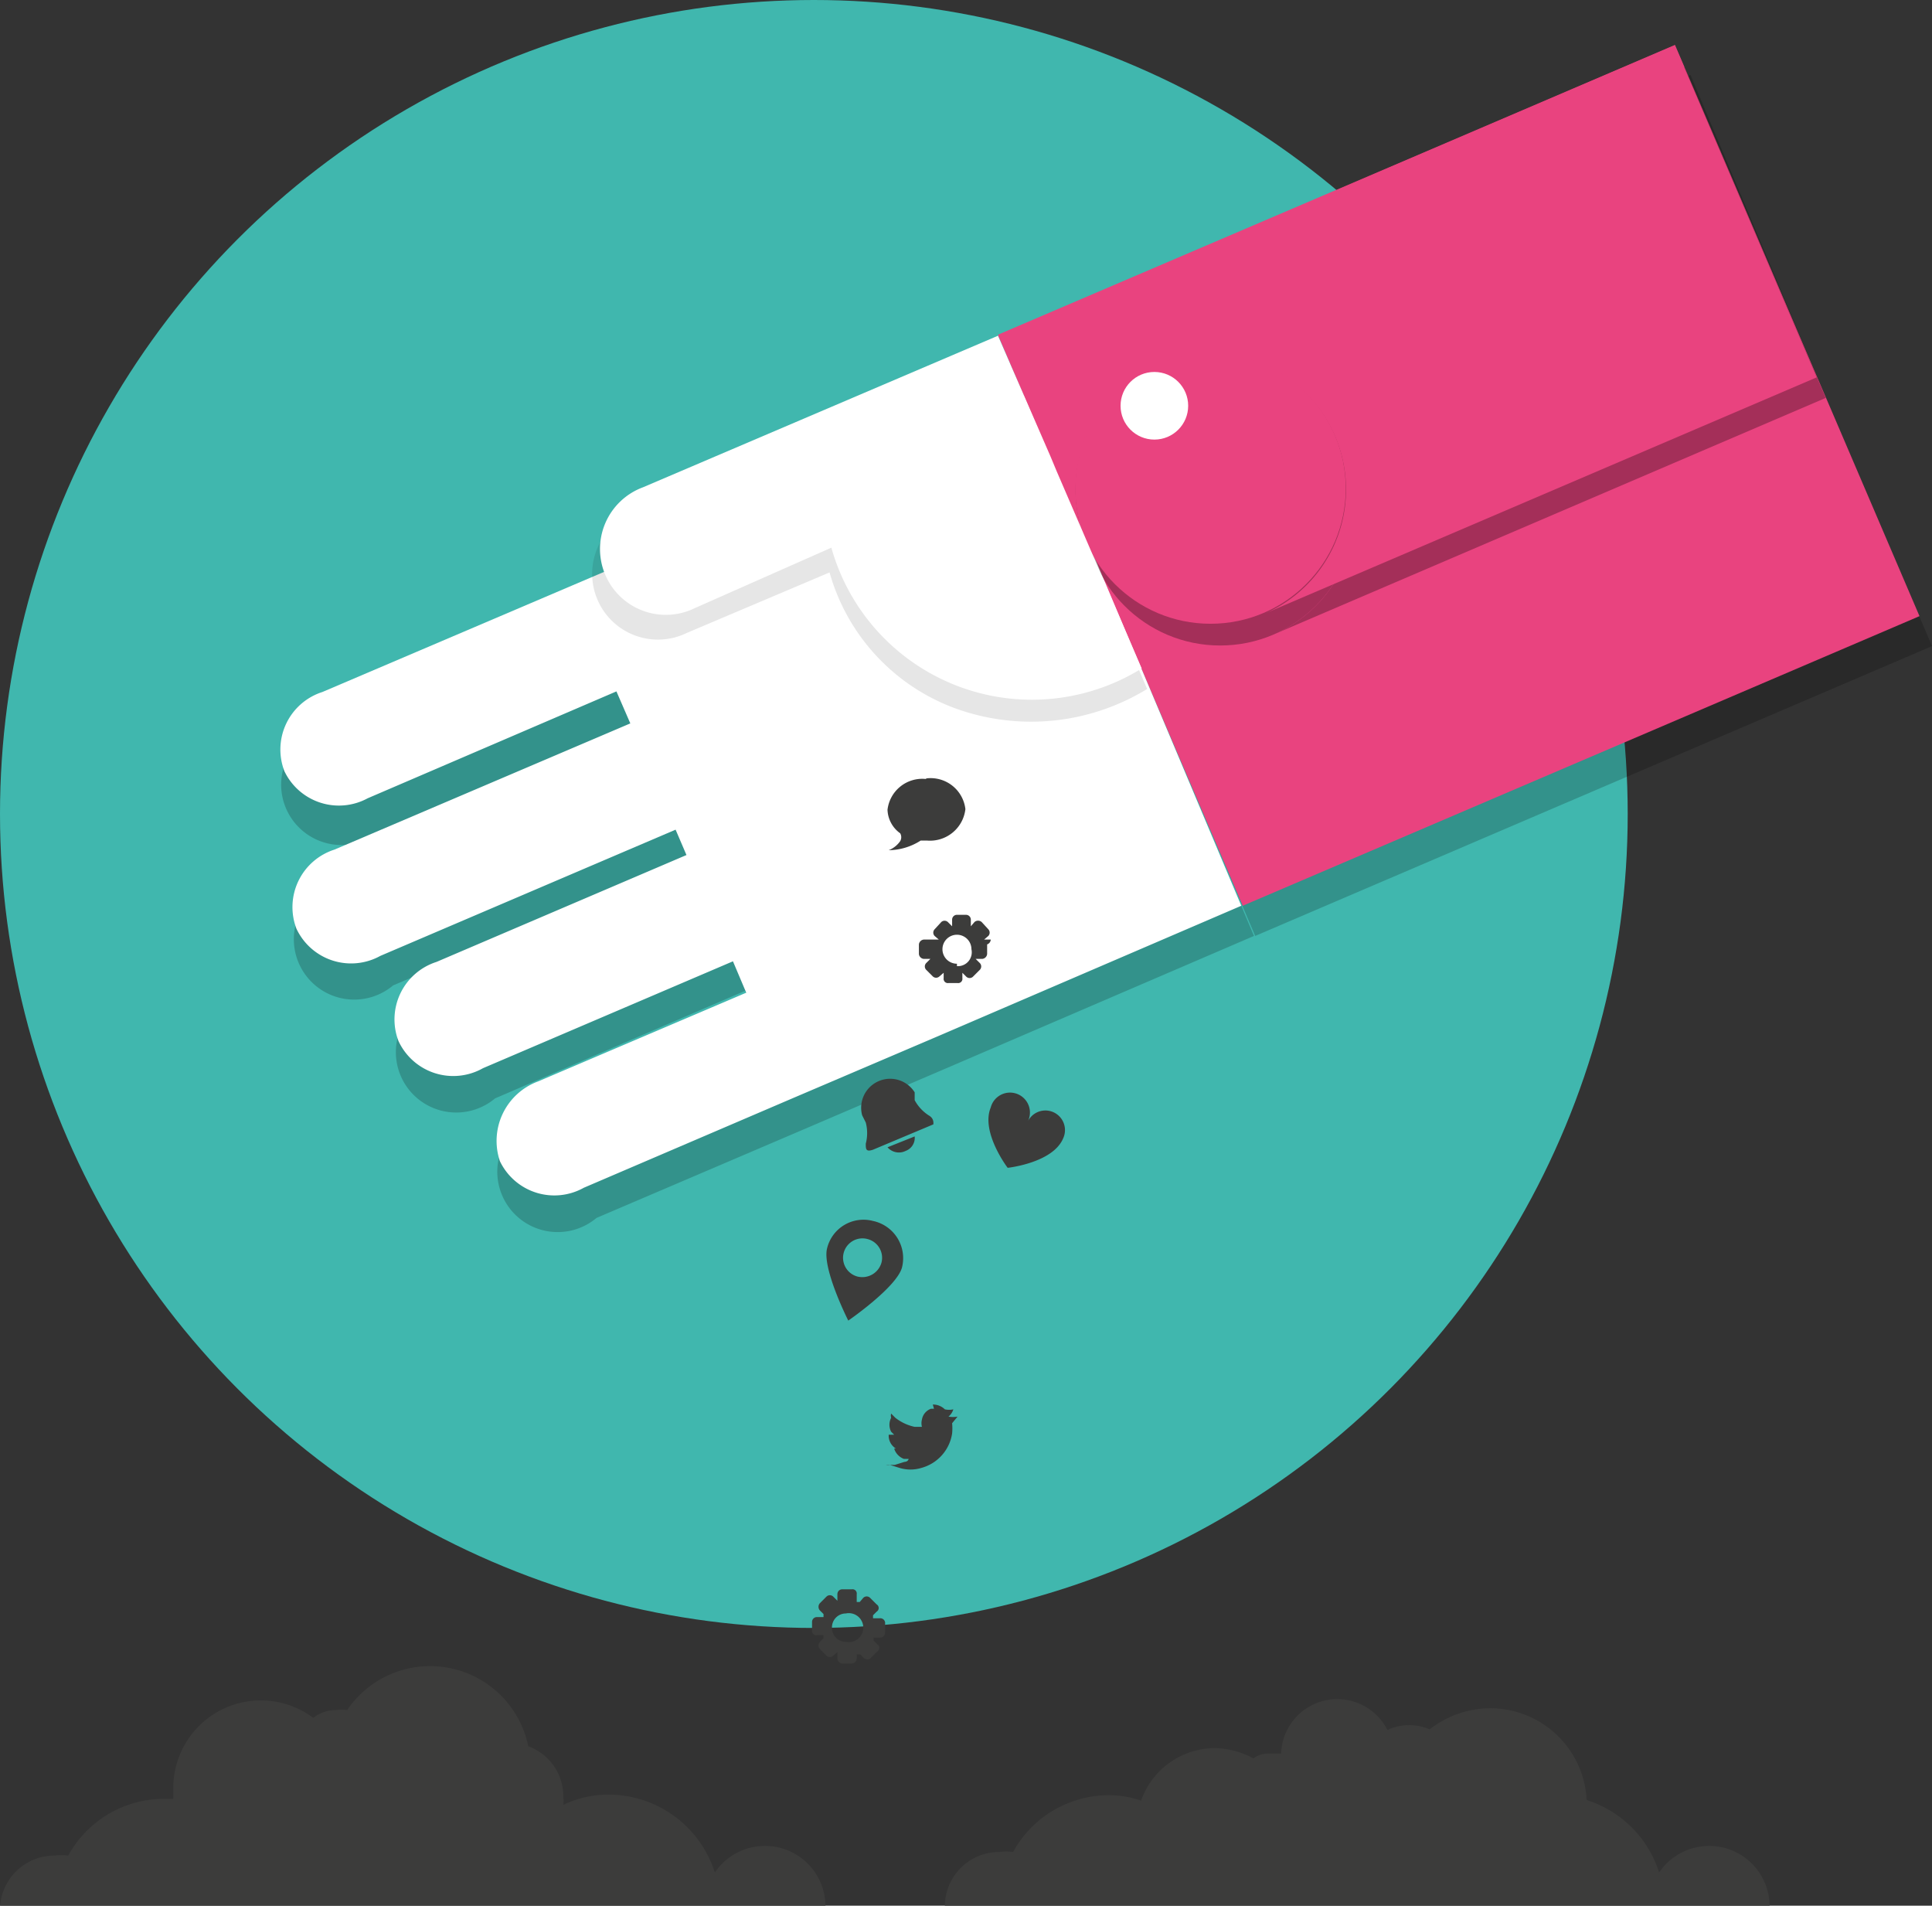 <svg xmlns="http://www.w3.org/2000/svg" viewBox="0 0 32 31.56"><rect x="0" y="0" width="32" height="31.56" fill="#333333" stroke="none"/><circle cx="13.48" cy="13.48" r="13.48" fill="#40b7ae"/><path d="M30.3 6.72 28 1.24 16.75 6l.15.36-.15-.36-5.89 2.56a1.06 1.06 0 0 0-.65.85A1.08 1.08 0 0 0 10 10l-4.45 2a1 1 0 1 0 .75 1.76L10.42 12l.23.52-4.89 2.04a1 1 0 1 0 .75 1.76l4.89-2.09.18.42-4.13 1.78a1 1 0 1 0 .75 1.76l4.14-1.78.22.53-3.43 1.47a1 1 0 1 0 .75 1.76l3.44-1.47 2.45-1.05 5-2.15-2.4-5.68 2.42 5.68L32 10.7Z" opacity=".2" style="isolation:isolate"/><path fill="#e9437f" d="M16.537 5.54 27.743.744l4.05 9.46L20.584 15z"/><path fill="#fff" d="M11.25 9v-.06l-5.91 2.52a1 1 0 0 0-.63 1.31 1 1 0 0 0 1.38.45l4.12-1.77.23.53-4.9 2.09a1 1 0 0 0-.63 1.31 1 1 0 0 0 1.39.45l4.89-2.09.18.42-4.14 1.77a1 1 0 0 0-.63 1.31 1 1 0 0 0 1.4.45l4.14-1.77.22.52-3.45 1.47a1.05 1.05 0 0 0-.63 1.32 1 1 0 0 0 1.39.44l3.43-1.47 2.46-1.05 5-2.15L17 6.55Z"/><g opacity=".3"><path d="m16.69 5.91 1.46 3.42a2.24 2.24 0 1 1 2.94 1.18l9.15-3.92-2.34-5.48Z"/><circle cx="20.21" cy="8.45" r="2.24"/></g><path fill="#e9437f" d="M16.53 5.55 18 9a2.24 2.24 0 1 1 2.93 1.17l9.16-3.92-2.35-5.5Z"/><circle cx="20.05" cy="8.09" r="2.24" fill="#e9437f"/><circle cx="19.12" cy="6.72" r=".56" fill="#fff"/><path d="M10.52 8.48a1.09 1.09 0 1 0 .86 2l2.36-1a3.37 3.37 0 0 0 2.08 2.25 3.68 3.68 0 0 0 3.18-.32l-1.41-3.3-.1-.25-.87-2Z" opacity=".1" style="isolation:isolate"/><path fill="#fff" d="M10.65 8.07a1.09 1.09 0 1 0 .86 2l2.26-1a3.45 3.45 0 0 0 5.14 2L17.5 7.8l-.1-.24-.87-2Z"/><path fill="#3c3c3b" d="M16.69 19.34s-.45-.59-.28-1a.33.33 0 1 1 .61.24.32.32 0 1 1 .59.27c-.17.41-.92.49-.92.49Zm-1.31-.87a.69.69 0 0 1-.23-.25v-.13a.48.48 0 0 0-.87.38l.06.12a.69.69 0 0 1 0 .35c0 .09 0 .14.12.1l1-.42c0-.03.01-.1-.08-.15Zm-.38.59a.23.23 0 0 0 .15-.24l-.45.18a.25.25 0 0 0 .3.06Zm1.41-3.5h-.11l.07-.06a.08.08 0 0 0 0-.11l-.11-.12a.09.09 0 0 0-.12 0l-.06.07v-.11a.08.08 0 0 0-.08-.08h-.15a.08.08 0 0 0-.08.08v.11l-.07-.07a.08.08 0 0 0-.11 0l-.11.12a.08.08 0 0 0 0 .11l.07.06h-.25a.09.09 0 0 0-.08.08v.16a.09.09 0 0 0 .08.08h.11l-.07.07a.08.08 0 0 0 0 .11l.11.11a.08.08 0 0 0 .11 0l.07-.06v.09a.07.07 0 0 0 .08.08h.15a.07.07 0 0 0 .08-.08v-.09l.06.06a.08.08 0 0 0 .12 0l.11-.11a.08.08 0 0 0 0-.11l-.07-.07h.11a.09.09 0 0 0 .08-.08v-.16a.09.09 0 0 0 .06-.08Zm-.56.4a.24.24 0 1 1 .24-.24.23.23 0 0 1-.24.28Zm-1.39 4.26a.62.62 0 0 0-.76.45c-.09.33.35 1.2.35 1.2s.8-.55.89-.88a.63.63 0 0 0-.48-.77Zm-.26.92a.32.32 0 0 1 .17-.62.32.32 0 0 1 .23.39.33.33 0 0 1-.4.23Zm1.25 2.12a.28.28 0 0 1 .2.08.33.33 0 0 0 .14 0 .25.25 0 0 1-.08.12.42.42 0 0 0 .15 0l-.09.11a.88.88 0 0 1 0 .17.7.7 0 0 1-.51.57.62.62 0 0 1-.36 0l-.16-.05h-.07a.21.21 0 0 0 .08 0h.07l.16-.05s.06 0 .07-.05h-.08a.27.27 0 0 1-.16-.17s.1 0 .12 0a.19.19 0 0 1-.09 0 .25.25 0 0 1-.12-.23h.09l-.05-.05a.25.25 0 0 1 0-.23.14.14 0 0 1 0-.07l.07.07a.79.79 0 0 0 .32.15h.12a.24.24 0 0 1 0-.12.23.23 0 0 1 .15-.18h.05Zm-.12-10.36a.58.58 0 0 0-.63.51.5.5 0 0 0 .21.39.13.13 0 0 1 0 .13.42.42 0 0 1-.19.15 1 1 0 0 0 .53-.16h.1a.59.59 0 0 0 .64-.52.58.58 0 0 0-.64-.51m-.78 13.91h-.11v-.05l.06-.06a.07.07 0 0 0 0-.12l-.11-.11a.08.08 0 0 0-.11 0l-.06.07h-.05v-.13a.07.07 0 0 0-.08-.08h-.16a.08.08 0 0 0-.08.08v.11l-.07-.07a.08.08 0 0 0-.11 0l-.11.11a.09.09 0 0 0 0 .12l.06.06v.05h-.11a.08.08 0 0 0-.08.08V27a.07.07 0 0 0 .08.08h.11v.05l-.06.06a.09.09 0 0 0 0 .12l.11.11a.08.08 0 0 0 .11 0l.07-.06v.11a.09.09 0 0 0 .08.08h.16a.09.09 0 0 0 .08-.08v-.07h.06l.06.06a.08.08 0 0 0 .11 0l.11-.11a.07.07 0 0 0 0-.12l-.06-.06v-.05h.11a.08.08 0 0 0 .08-.08v-.15a.08.08 0 0 0-.09-.09Zm-.56.39a.23.23 0 0 1-.23-.24.23.23 0 0 1 .23-.23.24.24 0 1 1 0 .47Zm14.3 3.38a1 1 0 0 0-.83.44 1.84 1.84 0 0 0-1.2-1.2 1.6 1.6 0 0 0-1.6-1.52 1.63 1.63 0 0 0-1 .35.84.84 0 0 0-.35-.07.85.85 0 0 0-.35.08.93.93 0 0 0-1.76.39H21a.41.41 0 0 0-.24.08 1.39 1.39 0 0 0-.64-.17 1.3 1.3 0 0 0-1.22.87 1.61 1.61 0 0 0-.54-.09 1.81 1.81 0 0 0-1.58.94.85.85 0 0 0-.23 0 .9.9 0 0 0-.9.9h13.66a1 1 0 0 0-1-1Zm-15.64 0a1 1 0 0 0-.83.44 1.85 1.85 0 0 0-1.76-1.29 1.72 1.72 0 0 0-.75.17.66.66 0 0 0 0-.14.88.88 0 0 0-.58-.83 1.66 1.66 0 0 0-3-.6.58.58 0 0 0-.19 0 .59.59 0 0 0-.37.13 1.45 1.45 0 0 0-2.32 1.16v.18h-.16a1.81 1.81 0 0 0-1.58.94.85.85 0 0 0-.23 0 .9.9 0 0 0-.9.9h13.67a1 1 0 0 0-1-1.06Z"/></svg>